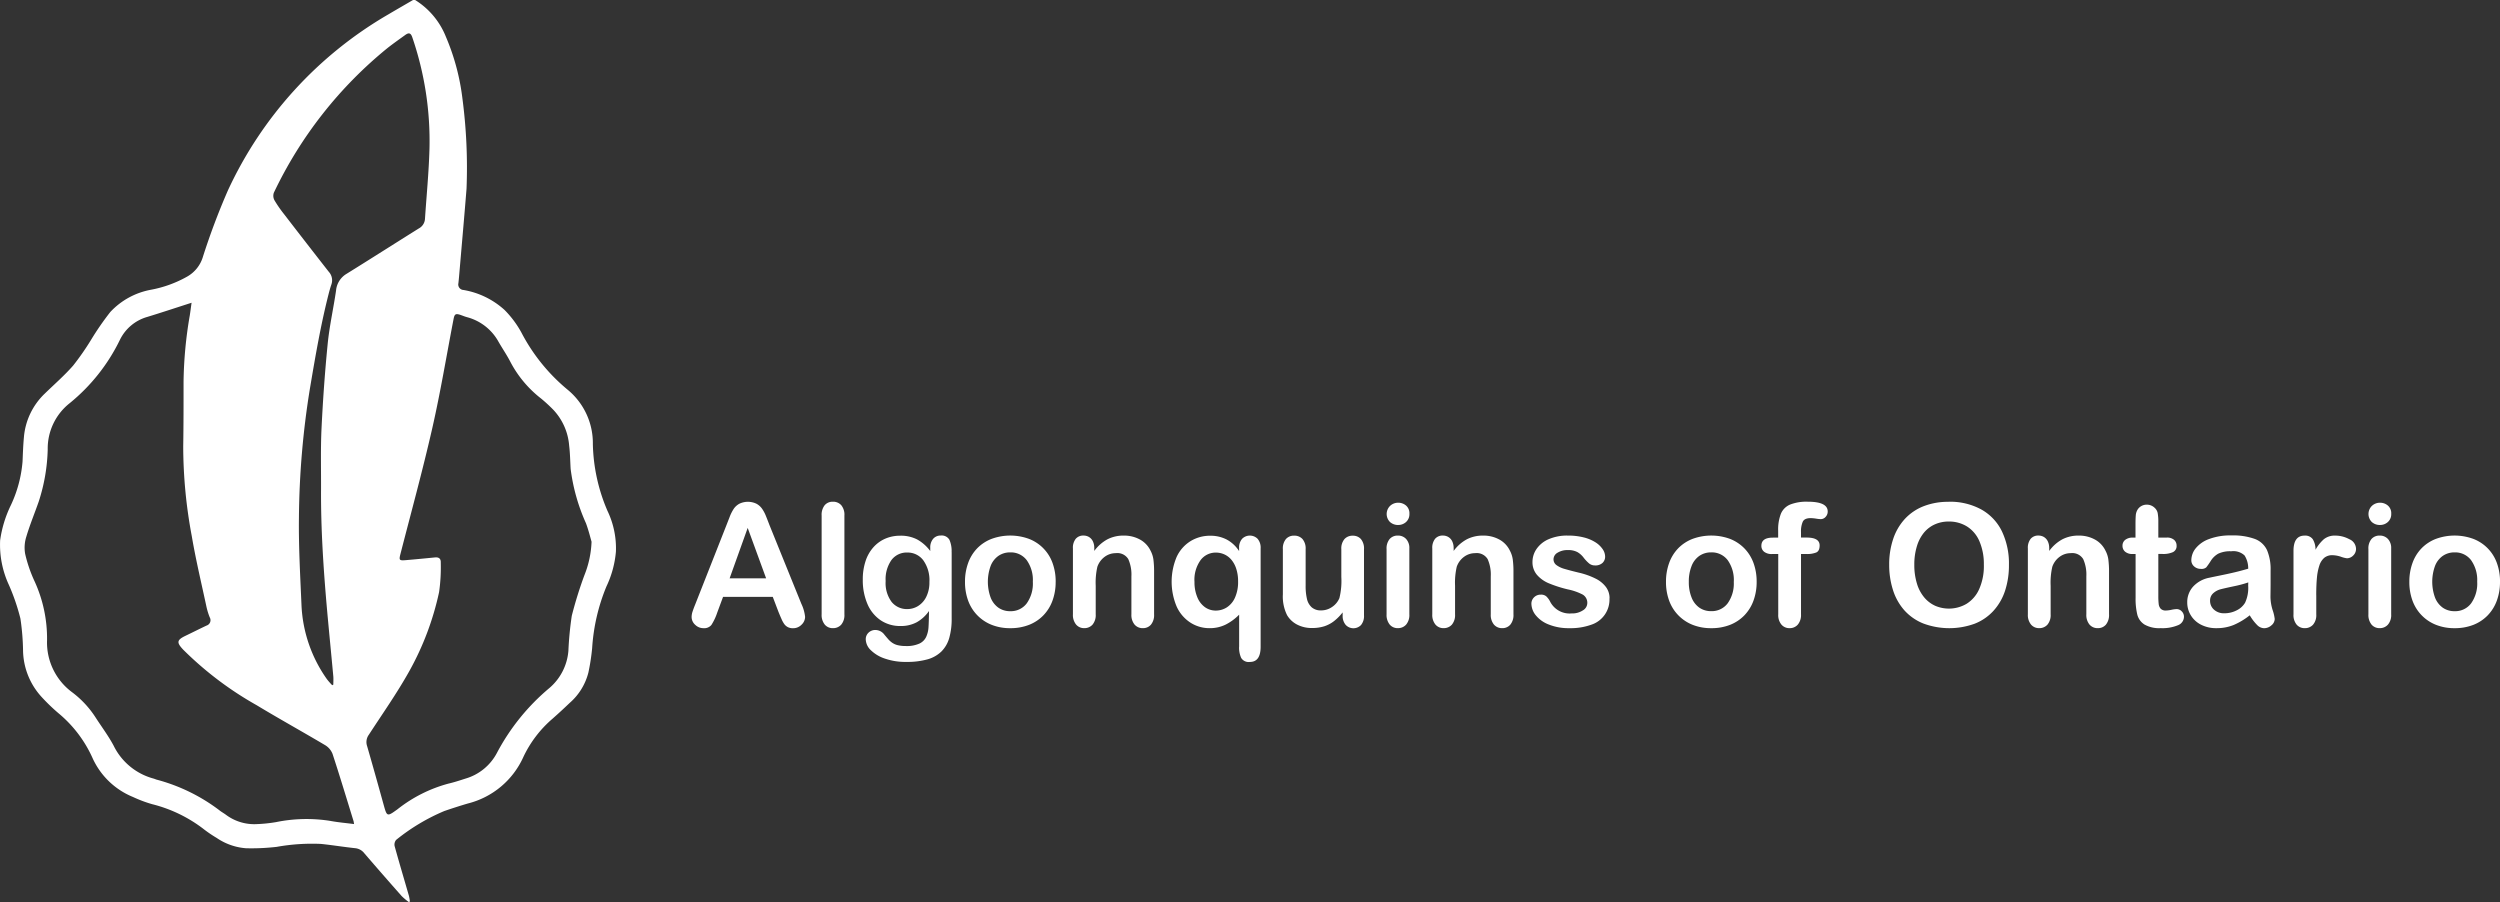 <svg xmlns="http://www.w3.org/2000/svg" width="222.52" height="80.297"><rect width="100%" height="100%" fill="#333333" stroke="none"/><defs><clipPath id="a"><path data-name="Rectangle 52" fill="none" d="M0 0h222.52v80.297H0z"/></clipPath></defs><g data-name="Group 727" clip-path="url(#a)" fill="#fff"><path data-name="Path 722" d="M36.946-.001a6.817 6.817 0 012.734 3.254 20.136 20.136 0 011.482 5.534 47.214 47.214 0 01.363 8.016c-.193 2.41-.408 4.82-.615 7.23-.033.392-.065.786-.109 1.177a.488.488 0 00.448.6 7.239 7.239 0 013.657 1.776 8.9 8.9 0 011.5 2.008 16.462 16.462 0 004.125 5.1 6.153 6.153 0 012.238 4.844 15.859 15.859 0 001.3 5.93 7.707 7.707 0 01.752 3.639 9.01 9.01 0 01-.843 3.091 17.142 17.142 0 00-1.272 5.492 18.9 18.9 0 01-.335 2.174 5.31 5.31 0 01-1.663 2.7c-.5.479-1.011.951-1.531 1.409a10.218 10.218 0 00-2.6 3.419 7.385 7.385 0 01-4.929 4.124c-.7.206-1.4.432-2.1.672a17.731 17.731 0 00-4.288 2.569.648.648 0 00-.132.565c.408 1.48.848 2.95 1.273 4.425a4.376 4.376 0 01.084.493l-.095.052a5.366 5.366 0 01-.638-.535q-1.676-1.893-3.325-3.809a1.169 1.169 0 00-.82-.453c-1.014-.109-2.023-.274-3.037-.38a17.835 17.835 0 00-3.937.262 19.815 19.815 0 01-2.723.125 5.341 5.341 0 01-2.628-.922 11.406 11.406 0 01-1.082-.728 12.474 12.474 0 00-4.655-2.273 11.533 11.533 0 01-1.715-.644 6.744 6.744 0 01-3.571-3.414 11.053 11.053 0 00-3.048-4.033 16.7 16.7 0 01-1.5-1.445 6.26 6.26 0 01-1.658-4.067 21.51 21.51 0 00-.236-2.918 18.436 18.436 0 00-1.028-3 8.515 8.515 0 01-.778-3.96 10.45 10.45 0 01.962-3.144 11.266 11.266 0 001.034-3.875c.031-.719.055-1.44.121-2.156a6.06 6.06 0 011.857-3.889c.848-.826 1.747-1.606 2.525-2.494a23.313 23.313 0 001.6-2.3 25.142 25.142 0 011.708-2.469 6.564 6.564 0 013.628-1.983 10.413 10.413 0 003.239-1.184 3 3 0 001.348-1.658 61.507 61.507 0 012.247-5.984 35.141 35.141 0 0114.284-15.68c.734-.435 1.475-.86 2.212-1.289h.163m-5.424 73.356c-.024-.139-.029-.206-.048-.269-.617-2-1.218-4-1.871-5.987a1.578 1.578 0 00-.663-.772c-2.021-1.2-4.082-2.339-6.094-3.555a30.324 30.324 0 01-6.524-4.932c-.612-.646-.59-.866.2-1.245.625-.3 1.243-.613 1.87-.909a.5.5 0 00.282-.732 6.147 6.147 0 01-.28-.893c-.451-2.111-.957-4.213-1.318-6.34a43.529 43.529 0 01-.761-7.987c.032-1.917.03-3.834.03-5.75a36.97 36.97 0 01.551-5.881c.057-.354.1-.709.163-1.149-1.38.442-2.654.867-3.938 1.259a3.9 3.9 0 00-2.432 2.023 16.613 16.613 0 01-4.471 5.65 5.144 5.144 0 00-1.964 4.118 16.193 16.193 0 01-.8 4.646c-.362 1.039-.787 2.058-1.1 3.111a3.209 3.209 0 00-.106 1.552 12.325 12.325 0 00.847 2.457 12.212 12.212 0 011.1 5.223 5.509 5.509 0 002.233 4.63 8.66 8.66 0 012.075 2.225c.544.846 1.156 1.656 1.625 2.541a5.567 5.567 0 003.543 2.915c.091.026.178.065.269.094a16.052 16.052 0 015.574 2.714c.178.146.383.257.572.392a4.214 4.214 0 002.586.861 13.263 13.263 0 001.906-.184 13.487 13.487 0 014.827-.108c.69.129 1.394.188 2.125.283m21.132-25.124c-.1-.342-.261-1.013-.5-1.656a16.9 16.9 0 01-1.364-4.841c-.041-.691-.047-1.385-.132-2.07a5.24 5.24 0 00-1.436-3.212 13.951 13.951 0 00-1.051-.965 10.024 10.024 0 01-2.734-3.254c-.315-.616-.71-1.19-1.056-1.79a4.516 4.516 0 00-2.808-2.205c-.2-.054-.385-.132-.578-.2-.441-.146-.539-.089-.628.377-.624 3.24-1.162 6.5-1.895 9.716-.853 3.745-1.872 7.452-2.828 11.173-.142.553-.119.61.473.559.868-.073 1.734-.158 2.6-.243.343-.033.529.109.514.455a15.69 15.69 0 01-.15 2.634 25.361 25.361 0 01-2.668 7.064c-1.085 1.941-2.375 3.769-3.589 5.637a1.1 1.1 0 00-.152.993c.5 1.733.988 3.473 1.469 5.213.3 1.08.3 1.1 1.229.428a12.575 12.575 0 014.554-2.294c.5-.114.994-.279 1.485-.437a4.624 4.624 0 002.811-2.275 19.255 19.255 0 014.688-5.8 4.86 4.86 0 001.683-3.3 29.949 29.949 0 01.3-3.12 35.93 35.93 0 011.122-3.607 8.834 8.834 0 00.639-2.989M29.568 60.991l.1-.056c0-.241.018-.484 0-.722-.192-2.084-.4-4.167-.586-6.251-.3-3.454-.526-6.912-.507-10.382.009-1.808-.044-3.62.042-5.425.122-2.523.3-5.046.55-7.559.159-1.591.516-3.162.746-4.747a1.924 1.924 0 01.94-1.48c2.148-1.332 4.279-2.694 6.423-4.035a1.029 1.029 0 00.55-.846c.137-2.074.343-4.147.4-6.223a28.427 28.427 0 00-1.528-9.941c-.13-.386-.3-.448-.63-.209-.53.382-1.064.758-1.577 1.161a37.084 37.084 0 00-10.118 12.881.835.835 0 00.058.672 10.82 10.82 0 00.858 1.239q1.978 2.571 3.977 5.125a1.118 1.118 0 01.229 1.132c-.091.27-.17.545-.24.82-.706 2.766-1.186 5.575-1.661 8.389a74.9 74.9 0 00-.986 11.525c-.034 2.607.118 5.216.228 7.823a12.314 12.314 0 002.266 6.575 6.015 6.015 0 00.469.534"/><path data-name="Path 723" d="M69.302 54.493l-.519-1.366h-4.425l-.519 1.4a4.9 4.9 0 01-.519 1.1.826.826 0 01-.706.286 1.035 1.035 0 01-.735-.3.932.932 0 01-.32-.691 1.532 1.532 0 01.075-.459c.05-.158.131-.38.245-.661l2.784-7.067.285-.731a3.713 3.713 0 01.357-.709 1.433 1.433 0 01.5-.456 1.755 1.755 0 011.529 0 1.479 1.479 0 01.5.448 3.181 3.181 0 01.319.591q.13.315.33.843l2.844 7.022a3.545 3.545 0 01.333 1.165.965.965 0 01-.315.694 1.037 1.037 0 01-.761.316.993.993 0 01-.446-.092.914.914 0 01-.312-.253 2.312 2.312 0 01-.271-.489c-.1-.22-.179-.416-.249-.584m-4.365-3.021h3.251l-1.641-4.491z"/><path data-name="Path 724" d="M73.132 54.679v-8.79a1.369 1.369 0 01.271-.92.92.92 0 01.73-.312.96.96 0 01.744.308 1.324 1.324 0 01.282.924v8.79a1.315 1.315 0 01-.287.925.962.962 0 01-.739.307.915.915 0 01-.723-.319 1.35 1.35 0 01-.278-.913"/><path data-name="Path 725" d="M84.706 49.156v5.887a6.168 6.168 0 01-.215 1.738 2.78 2.78 0 01-.69 1.2 2.9 2.9 0 01-1.244.706 6.78 6.78 0 01-1.911.229 5.588 5.588 0 01-1.872-.292 3.237 3.237 0 01-1.27-.758 1.38 1.38 0 01-.445-.953.788.788 0 01.253-.606.864.864 0 01.608-.233 1 1 0 01.78.394q.163.2.338.4a1.947 1.947 0 00.386.349 1.5 1.5 0 00.508.215 2.989 2.989 0 00.683.07 2.753 2.753 0 001.221-.219 1.242 1.242 0 00.609-.613 2.453 2.453 0 00.2-.842q.03-.449.044-1.444a3.315 3.315 0 01-1.079.994 2.95 2.95 0 01-1.459.342 3.077 3.077 0 01-1.778-.519 3.323 3.323 0 01-1.17-1.455 5.361 5.361 0 01-.408-2.16 5.124 5.124 0 01.248-1.648 3.451 3.451 0 01.709-1.24 3.039 3.039 0 011.062-.76 3.345 3.345 0 011.321-.256 3.174 3.174 0 011.492.33 3.641 3.641 0 011.173 1.036v-.274a1.182 1.182 0 01.26-.817.857.857 0 01.669-.289.787.787 0 01.779.382 2.5 2.5 0 01.193 1.1m-5.871 2.569a2.809 2.809 0 00.537 1.864 1.745 1.745 0 001.392.63 1.816 1.816 0 00.953-.271 1.984 1.984 0 00.731-.817 2.855 2.855 0 00.282-1.325 3.036 3.036 0 00-.545-1.929 1.743 1.743 0 00-1.436-.691 1.686 1.686 0 00-1.392.661 2.962 2.962 0 00-.522 1.878"/><path data-name="Path 726" d="M93.962 51.792a4.787 4.787 0 01-.282 1.67 3.683 3.683 0 01-.817 1.315 3.6 3.6 0 01-1.277.843 4.517 4.517 0 01-1.67.293 4.392 4.392 0 01-1.655-.3 3.653 3.653 0 01-2.09-2.157 4.768 4.768 0 01-.278-1.666 4.843 4.843 0 01.282-1.685 3.662 3.662 0 01.809-1.306 3.576 3.576 0 011.277-.835 4.836 4.836 0 013.325 0 3.594 3.594 0 012.1 2.153 4.806 4.806 0 01.278 1.67m-2.034 0a3.039 3.039 0 00-.546-1.93 1.771 1.771 0 00-1.466-.69 1.821 1.821 0 00-1.047.308 1.956 1.956 0 00-.7.91 4.127 4.127 0 000 2.791 1.989 1.989 0 00.69.91 1.8 1.8 0 001.058.315 1.766 1.766 0 001.466-.694 3.032 3.032 0 00.546-1.919"/><path data-name="Path 727" d="M97.4 48.793v.245a3.547 3.547 0 011.17-1.035 3.1 3.1 0 011.458-.331 2.915 2.915 0 011.433.348 2.223 2.223 0 01.943.988 2.349 2.349 0 01.26.8 8.37 8.37 0 01.059 1.1v3.771a1.339 1.339 0 01-.279.92.921.921 0 01-.723.312.935.935 0 01-.735-.319 1.335 1.335 0 01-.282-.914v-3.379a3.372 3.372 0 00-.278-1.533 1.134 1.134 0 00-1.11-.53 1.64 1.64 0 00-.988.323 1.856 1.856 0 00-.653.886 6.386 6.386 0 00-.148 1.693v2.539a1.322 1.322 0 01-.286.925.964.964 0 01-.739.308.918.918 0 01-.72-.319 1.334 1.334 0 01-.283-.914V48.82a1.272 1.272 0 01.253-.865.871.871 0 01.69-.286.942.942 0 01.482.126.91.91 0 01.346.378 1.342 1.342 0 01.129.617"/><path data-name="Path 728" d="M110.294 57.568V54.71a4.568 4.568 0 01-1.221.894 3.185 3.185 0 01-1.407.308 3.121 3.121 0 01-1.719-.5 3.348 3.348 0 01-1.217-1.429 5.69 5.69 0 010-4.409 3.25 3.25 0 011.235-1.407 3.311 3.311 0 011.756-.482 3.113 3.113 0 011.463.337 3.018 3.018 0 011.106 1.028v-.245a1.2 1.2 0 01.267-.846.972.972 0 011.381 0 1.2 1.2 0 01.268.849v8.76q0 1.35-.959 1.351a.781.781 0 01-.775-.364 2.227 2.227 0 01-.182-.987m-3.971-5.79a3.436 3.436 0 00.263 1.406 1.987 1.987 0 00.694.877 1.651 1.651 0 00.928.286 1.829 1.829 0 00.994-.286 2 2 0 00.728-.873 3.408 3.408 0 00.274-1.448 3.53 3.53 0 00-.16-1.1 2.372 2.372 0 00-.434-.813 1.78 1.78 0 00-.631-.482 1.828 1.828 0 00-.757-.16 1.674 1.674 0 00-1.359.675 2.994 2.994 0 00-.542 1.915"/><path data-name="Path 729" d="M119.506 54.769v-.26a4.507 4.507 0 01-.765.773 2.834 2.834 0 01-.876.464 3.551 3.551 0 01-1.084.152 2.808 2.808 0 01-1.318-.3 2.218 2.218 0 01-.9-.839 3.715 3.715 0 01-.378-1.856v-4.016a1.309 1.309 0 01.275-.91.939.939 0 01.727-.3.967.967 0 01.743.3 1.294 1.294 0 01.282.906v3.243a5.016 5.016 0 00.118 1.184 1.427 1.427 0 00.427.75 1.221 1.221 0 00.835.271 1.694 1.694 0 00.965-.3 1.771 1.771 0 00.661-.795 6.406 6.406 0 00.171-1.885v-2.464a1.291 1.291 0 01.281-.906.958.958 0 01.735-.3.943.943 0 01.728.3 1.313 1.313 0 01.274.91v5.872a1.256 1.256 0 01-.263.868.939.939 0 01-1.366-.011 1.216 1.216 0 01-.271-.843"/><path data-name="Path 730" d="M124.45 46.728a1.066 1.066 0 01-.724-.26 1.007 1.007 0 01.007-1.443 1.034 1.034 0 01.716-.279 1.066 1.066 0 01.7.252.9.9 0 01.3.735.928.928 0 01-.3.731 1.027 1.027 0 01-.706.263m1 2.094v5.857a1.306 1.306 0 01-.289.92.958.958 0 01-.735.312.914.914 0 01-.724-.319 1.349 1.349 0 01-.279-.914v-5.8a1.3 1.3 0 01.279-.906.934.934 0 01.724-.3.972.972 0 01.735.3 1.177 1.177 0 01.289.846"/><path data-name="Path 731" d="M129.387 48.793v.245a3.53 3.53 0 011.17-1.035 3.1 3.1 0 011.458-.331 2.92 2.92 0 011.433.348 2.223 2.223 0 01.942.988 2.348 2.348 0 01.26.8 8.379 8.379 0 01.06 1.1v3.771a1.34 1.34 0 01-.279.92.921.921 0 01-.724.312.937.937 0 01-.735-.319 1.342 1.342 0 01-.282-.914v-3.379a3.374 3.374 0 00-.278-1.533 1.134 1.134 0 00-1.11-.53 1.636 1.636 0 00-.987.323 1.846 1.846 0 00-.653.886 6.335 6.335 0 00-.15 1.693v2.539a1.318 1.318 0 01-.286.925.962.962 0 01-.738.308.921.921 0 01-.721-.319 1.339 1.339 0 01-.282-.914V48.82a1.276 1.276 0 01.252-.865.874.874 0 01.69-.286.938.938 0 01.482.126.9.9 0 01.346.378 1.341 1.341 0 01.13.617"/><path data-name="Path 732" d="M143.255 53.262a2.35 2.35 0 01-1.615 2.342 5.415 5.415 0 01-1.941.308 4.74 4.74 0 01-1.871-.334 2.737 2.737 0 01-1.15-.835 1.684 1.684 0 01-.371-1.005.781.781 0 01.238-.573.814.814 0 01.6-.237.7.7 0 01.49.156 1.7 1.7 0 01.326.439 1.947 1.947 0 001.93 1.076 1.713 1.713 0 001-.272.763.763 0 00.39-.619.846.846 0 00-.4-.781 5.013 5.013 0 00-1.333-.467 11.145 11.145 0 01-1.7-.546 2.819 2.819 0 01-1.051-.754 1.725 1.725 0 01-.394-1.151 2.031 2.031 0 01.364-1.15 2.5 2.5 0 011.073-.865 4.107 4.107 0 011.71-.323 5.6 5.6 0 011.415.163 3.517 3.517 0 011.047.438 2.17 2.17 0 01.638.609 1.192 1.192 0 01.219.653.753.753 0 01-.234.571.923.923 0 01-.664.223.814.814 0 01-.531-.179 3.487 3.487 0 01-.5-.534 1.856 1.856 0 00-.542-.476 1.717 1.717 0 00-.847-.178 1.655 1.655 0 00-.913.234.683.683 0 00-.363.582.631.631 0 00.267.524 2.2 2.2 0 00.721.338c.3.088.717.2 1.247.327a6.641 6.641 0 011.54.549 2.552 2.552 0 01.906.754 1.67 1.67 0 01.308.991"/><path data-name="Path 733" d="M156.356 51.792a4.789 4.789 0 01-.282 1.67 3.687 3.687 0 01-.817 1.315 3.6 3.6 0 01-1.276.843 4.523 4.523 0 01-1.671.293 4.4 4.4 0 01-1.656-.3 3.655 3.655 0 01-2.089-2.157 4.768 4.768 0 01-.278-1.666 4.843 4.843 0 01.282-1.685 3.674 3.674 0 01.809-1.306 3.589 3.589 0 011.277-.835 4.841 4.841 0 013.327 0 3.635 3.635 0 011.283.846 3.674 3.674 0 01.813 1.306 4.806 4.806 0 01.278 1.67m-2.034 0a3.039 3.039 0 00-.546-1.93 1.771 1.771 0 00-1.466-.69 1.817 1.817 0 00-1.047.308 1.949 1.949 0 00-.7.91 3.707 3.707 0 00-.245 1.4 3.65 3.65 0 00.242 1.388 1.974 1.974 0 00.69.91 1.794 1.794 0 001.058.315 1.766 1.766 0 001.466-.694 3.032 3.032 0 00.546-1.919"/><path data-name="Path 734" d="M157.789 47.849h.482v-.609a3.883 3.883 0 01.242-1.51 1.533 1.533 0 01.817-.818 3.967 3.967 0 011.576-.256q1.774 0 1.775.869a.684.684 0 01-.187.482.576.576 0 01-.437.2 3.14 3.14 0 01-.408-.044 3.229 3.229 0 00-.49-.045q-.549 0-.7.323a2.173 2.173 0 00-.156.924v.482h.5q1.159 0 1.159.7 0 .5-.308.631a2.177 2.177 0 01-.85.134h-.5v5.367a1.319 1.319 0 01-.286.917.948.948 0 01-.738.316.926.926 0 01-.716-.316 1.319 1.319 0 01-.286-.917v-5.367h-.556a1.06 1.06 0 01-.7-.2.657.657 0 01-.245-.53c0-.485.338-.728 1.017-.728"/><path data-name="Path 735" d="M173.445 44.659a5.81 5.81 0 012.906.687 4.449 4.449 0 011.838 1.952 6.654 6.654 0 01.623 2.973 7.278 7.278 0 01-.34 2.293 4.951 4.951 0 01-1.025 1.79 4.47 4.47 0 01-1.678 1.158 6.61 6.61 0 01-4.565-.011 4.524 4.524 0 01-1.685-1.161 4.963 4.963 0 01-1.021-1.8 7.28 7.28 0 01-.345-2.279 7.053 7.053 0 01.359-2.3 4.939 4.939 0 011.044-1.781 4.507 4.507 0 011.663-1.124 5.97 5.97 0 012.227-.39m3.132 5.6a5.1 5.1 0 00-.386-2.071 2.881 2.881 0 00-1.1-1.326 3.028 3.028 0 00-1.644-.449 2.978 2.978 0 00-1.221.249 2.689 2.689 0 00-.965.724 3.456 3.456 0 00-.639 1.214 5.479 5.479 0 00-.234 1.659 5.624 5.624 0 00.234 1.678 3.441 3.441 0 00.66 1.243 2.775 2.775 0 00.98.739 3.1 3.1 0 002.769-.178 2.927 2.927 0 001.128-1.306 5.053 5.053 0 00.419-2.175"/><path data-name="Path 736" d="M182.398 48.793v.245a3.53 3.53 0 011.169-1.035 3.1 3.1 0 011.459-.331 2.92 2.92 0 011.433.348 2.221 2.221 0 01.942.988 2.333 2.333 0 01.26.8 8.377 8.377 0 01.06 1.1v3.771a1.343 1.343 0 01-.279.92.923.923 0 01-.724.312.936.936 0 01-.735-.319 1.338 1.338 0 01-.282-.914v-3.379a3.384 3.384 0 00-.278-1.533 1.134 1.134 0 00-1.11-.53 1.638 1.638 0 00-.988.323 1.851 1.851 0 00-.653.886 6.346 6.346 0 00-.149 1.693v2.539a1.318 1.318 0 01-.286.925.965.965 0 01-.739.308.92.92 0 01-.72-.319 1.338 1.338 0 01-.282-.914V48.82a1.276 1.276 0 01.252-.865.872.872 0 01.69-.286.941.941 0 01.482.126.9.9 0 01.345.378 1.341 1.341 0 01.13.617"/><path data-name="Path 737" d="M189.854 47.85h.223v-1.218q0-.489.025-.768a1.128 1.128 0 01.146-.479.913.913 0 01.341-.338.976.976 0 01.5-.129 1 1 0 01.7.289.859.859 0 01.264.471 4.312 4.312 0 01.055.791v1.38h.744a.949.949 0 01.656.2.671.671 0 01.226.523.586.586 0 01-.322.571 2.1 2.1 0 01-.925.164h-.379v3.726a6.068 6.068 0 00.034.732.744.744 0 00.178.416.61.61 0 00.471.16 2.564 2.564 0 00.482-.063 2.507 2.507 0 01.475-.064.611.611 0 01.442.2.662.662 0 01.2.486.815.815 0 01-.534.75 3.615 3.615 0 01-1.537.26 2.651 2.651 0 01-1.44-.32 1.479 1.479 0 01-.642-.883 6 6 0 01-.152-1.508v-3.89h-.268a.968.968 0 01-.668-.207.682.682 0 01-.23-.527.653.653 0 01.241-.523 1.06 1.06 0 01.7-.2"/><path data-name="Path 738" d="M200.242 54.769a6.257 6.257 0 01-1.422.857 3.982 3.982 0 01-1.54.286 2.923 2.923 0 01-1.369-.308 2.258 2.258 0 01-.91-.835 2.171 2.171 0 01-.319-1.143 2.044 2.044 0 01.527-1.418 2.627 2.627 0 011.448-.787q.192-.044.957-.2t1.31-.286q.546-.13 1.184-.316a2.119 2.119 0 00-.323-1.176 1.445 1.445 0 00-1.184-.375 2.473 2.473 0 00-1.161.215 1.878 1.878 0 00-.668.647 6.8 6.8 0 01-.394.567.645.645 0 01-.493.137.864.864 0 01-.59-.218.713.713 0 01-.249-.561 1.712 1.712 0 01.38-1.039 2.7 2.7 0 011.18-.831 5.308 5.308 0 012-.327 5.658 5.658 0 012.1.315 1.957 1.957 0 011.08 1 4.37 4.37 0 01.315 1.811v1.21c0 .331-.007.7-.011 1.106a4.092 4.092 0 00.189 1.192 3.737 3.737 0 01.189.8.751.751 0 01-.293.568.983.983 0 01-.664.256.9.9 0 01-.616-.293 4.3 4.3 0 01-.646-.85m-.134-2.933a10.2 10.2 0 01-1.3.345q-.85.182-1.176.267a1.587 1.587 0 00-.624.334.856.856 0 00-.3.694 1.029 1.029 0 00.348.783 1.292 1.292 0 00.913.323 2.37 2.37 0 001.11-.263 1.761 1.761 0 00.746-.679 3.108 3.108 0 00.274-1.514z"/><path data-name="Path 739" d="M206.167 52.987v1.693a1.305 1.305 0 01-.289.924.966.966 0 01-.735.308.928.928 0 01-.721-.311 1.333 1.333 0 01-.283-.92v-5.642q0-1.366.988-1.366a.825.825 0 01.727.319 1.759 1.759 0 01.245.943 3.538 3.538 0 01.746-.943 1.542 1.542 0 011.02-.319 2.617 2.617 0 011.24.319.953.953 0 01.6.846.8.8 0 01-.256.613.8.8 0 01-.553.241 2.548 2.548 0 01-.537-.138 2.523 2.523 0 00-.754-.137 1.1 1.1 0 00-.728.234 1.506 1.506 0 00-.438.694 4.848 4.848 0 00-.215 1.095q-.06.635-.06 1.548"/><path data-name="Path 740" d="M211.839 46.728a1.063 1.063 0 01-.724-.26 1.007 1.007 0 01.007-1.443 1.037 1.037 0 01.717-.279 1.064 1.064 0 01.7.252.9.9 0 01.3.735.928.928 0 01-.3.731 1.027 1.027 0 01-.705.263m1 2.094v5.857a1.3 1.3 0 01-.29.92.956.956 0 01-.735.312.916.916 0 01-.724-.319 1.349 1.349 0 01-.278-.914v-5.8a1.3 1.3 0 01.278-.906.936.936 0 01.724-.3.97.97 0 01.735.3 1.174 1.174 0 01.29.846"/><path data-name="Path 741" d="M222.52 51.792a4.806 4.806 0 01-.282 1.67 3.7 3.7 0 01-.818 1.315 3.6 3.6 0 01-1.276.843 4.519 4.519 0 01-1.67.293 4.39 4.39 0 01-1.655-.3 3.647 3.647 0 01-2.09-2.157 4.766 4.766 0 01-.278-1.666 4.823 4.823 0 01.282-1.685 3.651 3.651 0 01.809-1.306 3.575 3.575 0 011.277-.835 4.836 4.836 0 013.325 0 3.59 3.59 0 012.1 2.153 4.8 4.8 0 01.279 1.67m-2.034 0a3.043 3.043 0 00-.545-1.93 1.772 1.772 0 00-1.466-.69 1.815 1.815 0 00-1.046.308 1.948 1.948 0 00-.7.91 4.127 4.127 0 000 2.791 1.984 1.984 0 00.69.91 1.8 1.8 0 001.058.315 1.767 1.767 0 001.466-.694 3.036 3.036 0 00.545-1.919"/></g></svg>